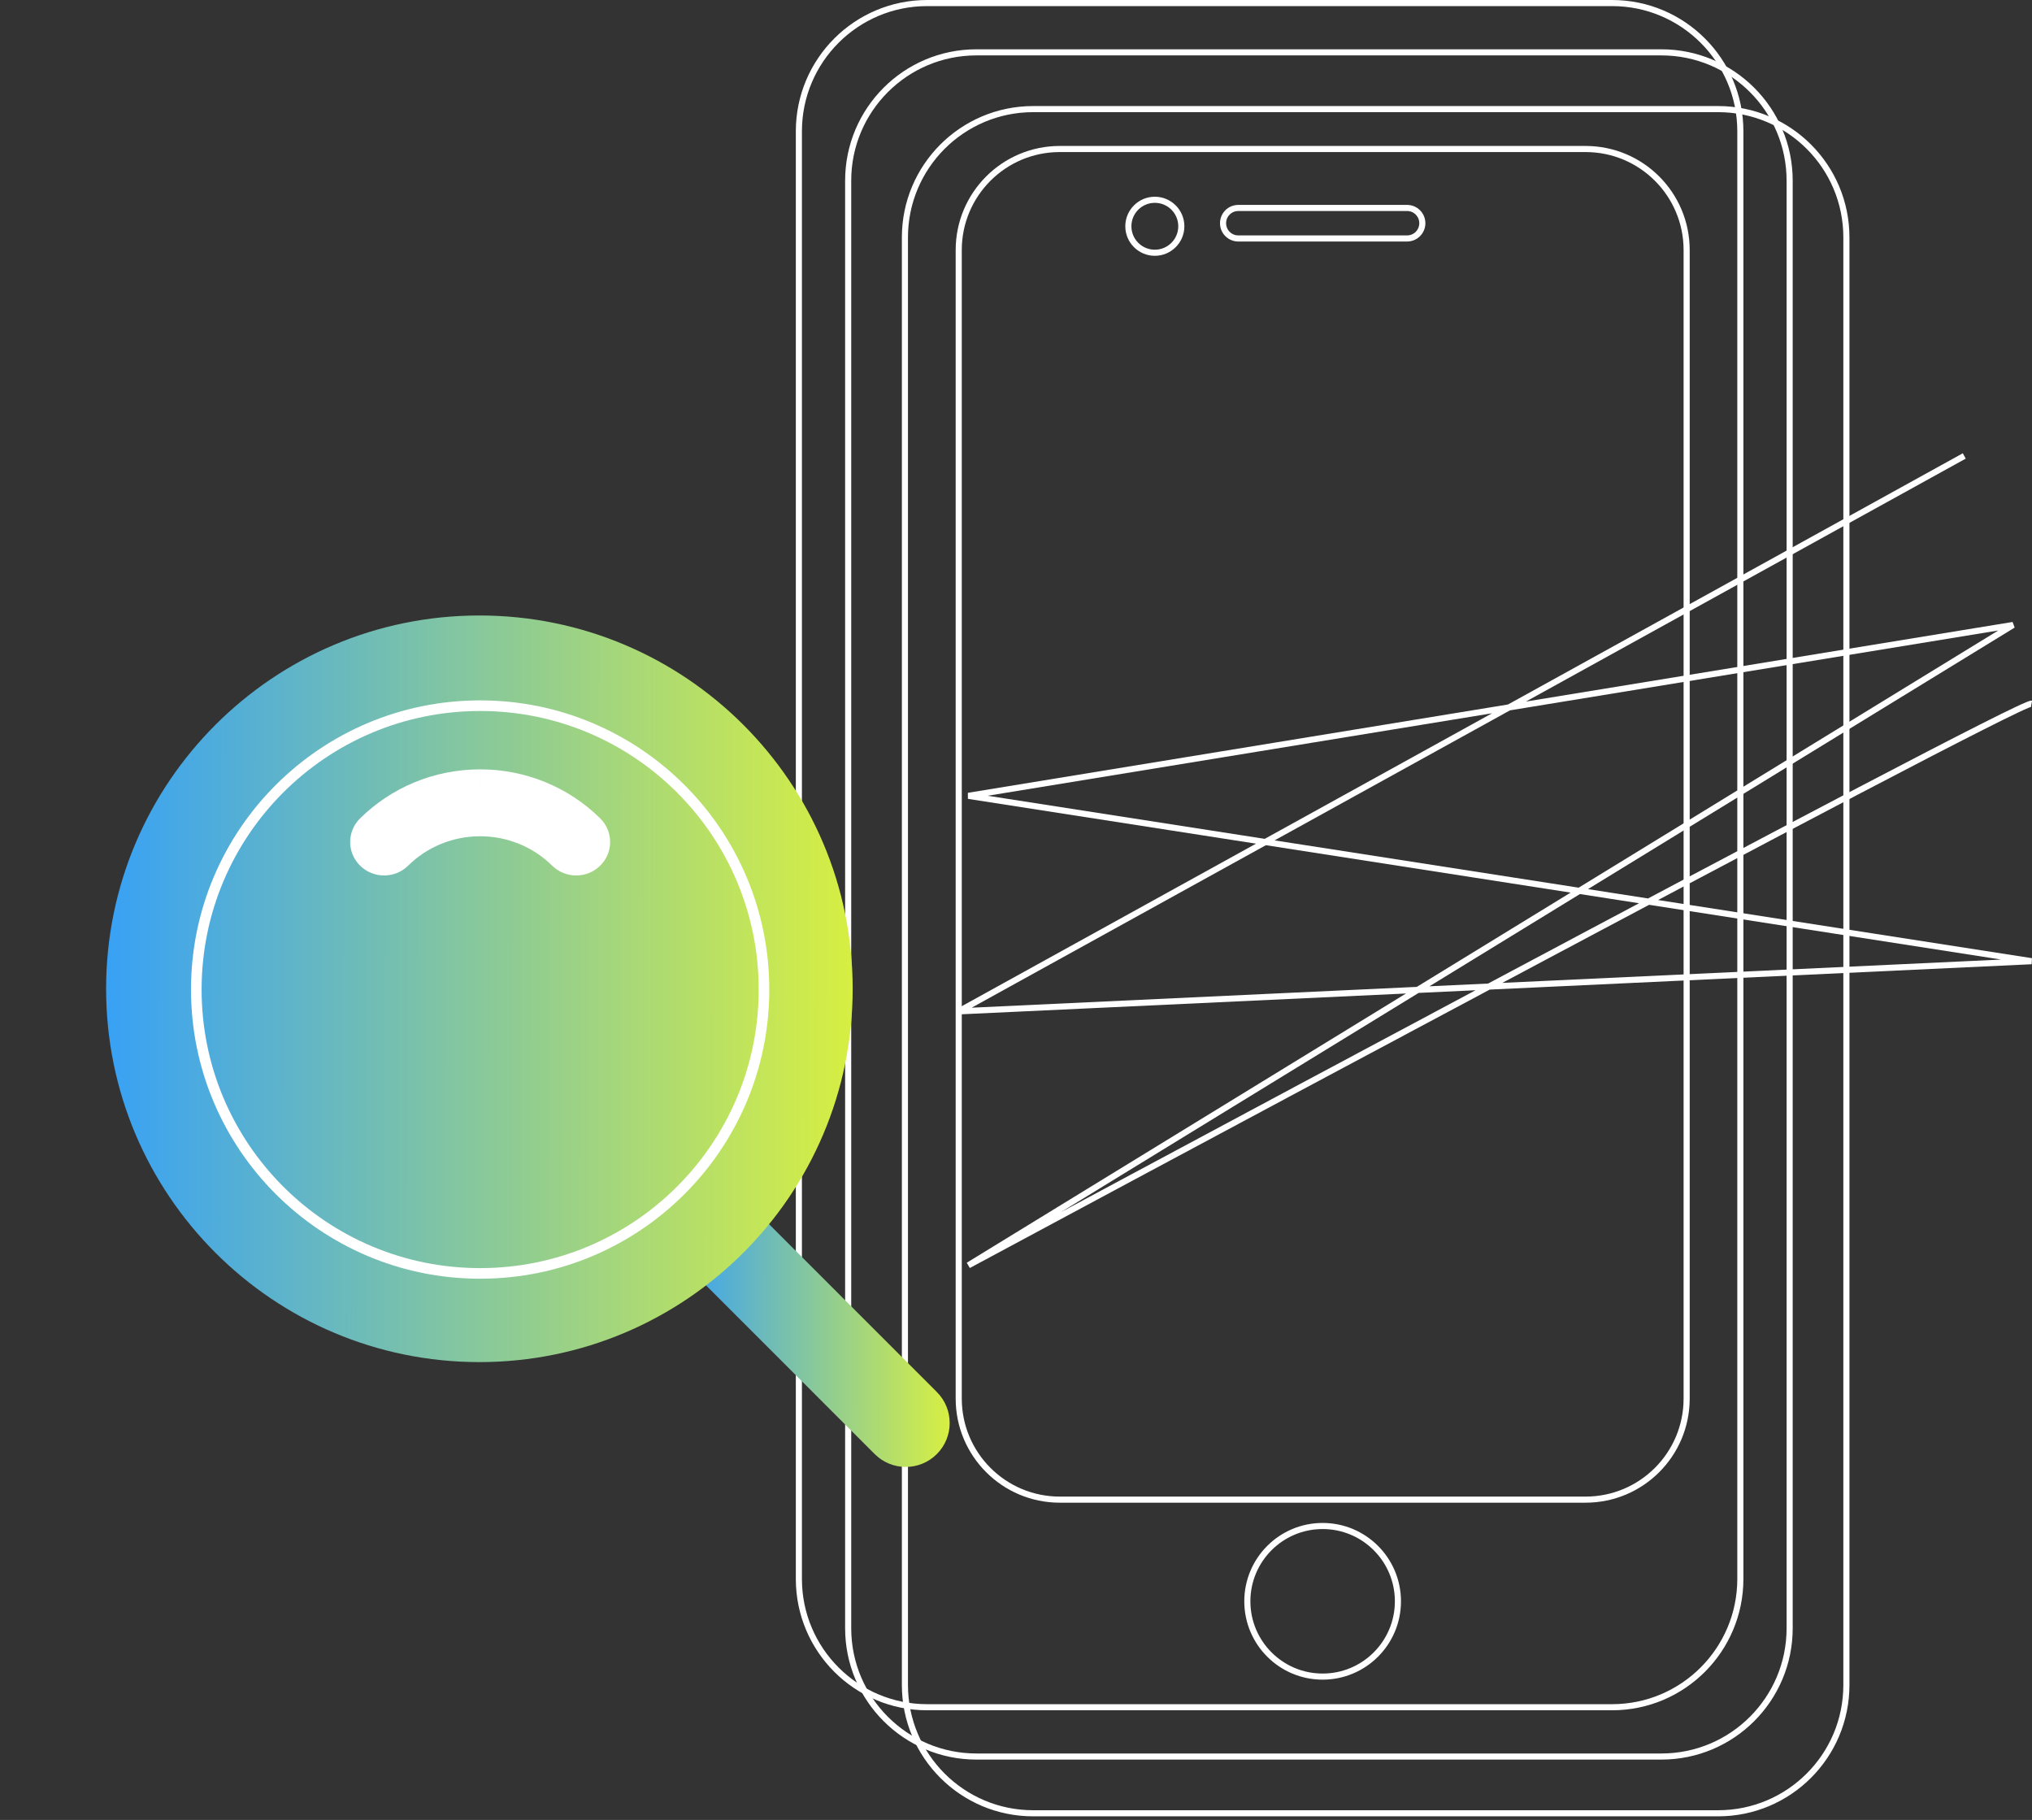 <?xml version="1.0" encoding="UTF-8"?> <svg xmlns="http://www.w3.org/2000/svg" width="383" height="343" viewBox="0 0 383 343" fill="none"><rect x="0" y="0" width="383" height="343" fill="#333333" stroke="none"/><g clip-path="url(#clip0_389_3743)"><path d="M303.854 0.575H174.749C161.398 0.575 150.575 11.398 150.575 24.749V297.587C150.575 310.938 161.398 321.761 174.749 321.761H303.854C317.204 321.761 328.028 310.938 328.028 297.587V24.749C328.028 11.398 317.204 0.575 303.854 0.575Z" stroke="white" stroke-width="1.15" stroke-linejoin="bevel"></path><path d="M313.146 9.867H184.041C170.69 9.867 159.867 20.69 159.867 34.041V306.879C159.867 320.23 170.69 331.053 184.041 331.053H313.146C326.496 331.053 337.32 320.23 337.32 306.879V34.041C337.32 20.69 326.496 9.867 313.146 9.867Z" stroke="white" stroke-width="1.15" stroke-linejoin="bevel"></path><path d="M323.842 20.563H194.737C181.386 20.563 170.563 31.386 170.563 44.737V317.575C170.563 330.926 181.386 341.749 194.737 341.749H323.842C337.193 341.749 348.016 330.926 348.016 317.575V44.737C348.016 31.386 337.193 20.563 323.842 20.563Z" stroke="white" stroke-width="1.15" stroke-linejoin="bevel"></path><path d="M298.861 28.084H199.75C189.231 28.084 180.705 36.61 180.705 47.129V263.591C180.705 274.109 189.231 282.636 199.75 282.636H298.861C309.379 282.636 317.906 274.109 317.906 263.591V47.129C317.906 36.61 309.379 28.084 298.861 28.084Z" stroke="white" stroke-width="1.15" stroke-linejoin="bevel"></path><path d="M249.295 315.987C257.133 315.987 263.487 309.634 263.487 301.796C263.487 293.958 257.133 287.604 249.295 287.604C241.457 287.604 235.104 293.958 235.104 301.796C235.104 309.634 241.457 315.987 249.295 315.987Z" stroke="white" stroke-width="1.15" stroke-linejoin="bevel"></path><path d="M217.669 47.636C220.425 47.636 222.66 45.401 222.66 42.644C222.66 39.888 220.425 37.653 217.669 37.653C214.912 37.653 212.677 39.888 212.677 42.644C212.677 45.401 214.912 47.636 217.669 47.636Z" stroke="white" stroke-width="1.15" stroke-linejoin="bevel"></path><path d="M265.212 39.193H233.401C231.813 39.193 230.526 40.48 230.526 42.068C230.526 43.656 231.813 44.943 233.401 44.943H265.212C266.8 44.943 268.087 43.656 268.087 42.068C268.087 40.48 266.8 39.193 265.212 39.193Z" stroke="white" stroke-width="1.15" stroke-linejoin="bevel"></path><path d="M370.233 85.932L180.705 190.61L382.907 181.156L182.522 149.99L379.433 117.789L182.522 238.475C182.522 238.475 380.215 132.141 382.907 132.624" stroke="white" stroke-width="1.15" stroke-linejoin="bevel"></path></g><path fill-rule="evenodd" clip-rule="evenodd" d="M129.753 227.227C132.985 223.995 138.226 223.995 141.458 227.227L176.575 262.344C179.808 265.576 179.808 270.817 176.575 274.05C173.343 277.282 168.102 277.282 164.869 274.05L129.753 238.933C126.52 235.701 126.52 230.46 129.753 227.227Z" fill="url(#paint0_linear_389_3743)"></path><path d="M160.715 186.358C160.715 225.215 129.215 256.715 90.358 256.715C51.5 256.715 20 225.215 20 186.358C20 147.5 51.5 116 90.358 116C129.215 116 160.715 147.5 160.715 186.358Z" fill="url(#paint1_linear_389_3743)"></path><path d="M144 186.5C144 216.047 120.047 240 90.5 240C60.953 240 37 216.047 37 186.5C37 156.953 60.953 133 90.5 133C120.047 133 144 156.953 144 186.5Z" stroke="white" stroke-width="2"></path><path fill-rule="evenodd" clip-rule="evenodd" d="M90.5 145C94.703 144.996 98.865 145.809 102.747 147.394C106.633 148.98 110.162 151.306 113.131 154.24C115.627 156.706 115.622 160.699 113.12 163.159C110.618 165.618 106.566 165.613 104.07 163.147C102.291 161.39 100.177 159.996 97.85 159.046C95.522 158.096 93.028 157.609 90.508 157.612L90.5 157.612C85.193 157.612 80.403 159.723 76.926 163.151C74.428 165.615 70.376 165.616 67.876 163.155C65.376 160.693 65.374 156.7 67.873 154.236C73.656 148.534 81.665 145 90.5 145ZM90.5 145V151.306L90.492 145C90.494 145 90.497 145 90.5 145Z" fill="white"></path><defs><linearGradient id="paint0_linear_389_3743" x1="127.328" y1="264.343" x2="179" y2="264.383" gradientUnits="userSpaceOnUse"><stop stop-color="#38A1F5"></stop><stop offset="1" stop-color="#D7EF42"></stop></linearGradient><linearGradient id="paint1_linear_389_3743" x1="20" y1="223.678" x2="160.716" y2="223.788" gradientUnits="userSpaceOnUse"><stop stop-color="#38A1F5"></stop><stop offset="1" stop-color="#D7EF42"></stop></linearGradient><clipPath id="clip0_389_3743"><rect width="233" height="342.324" fill="white" transform="translate(150)"></rect></clipPath></defs></svg> 